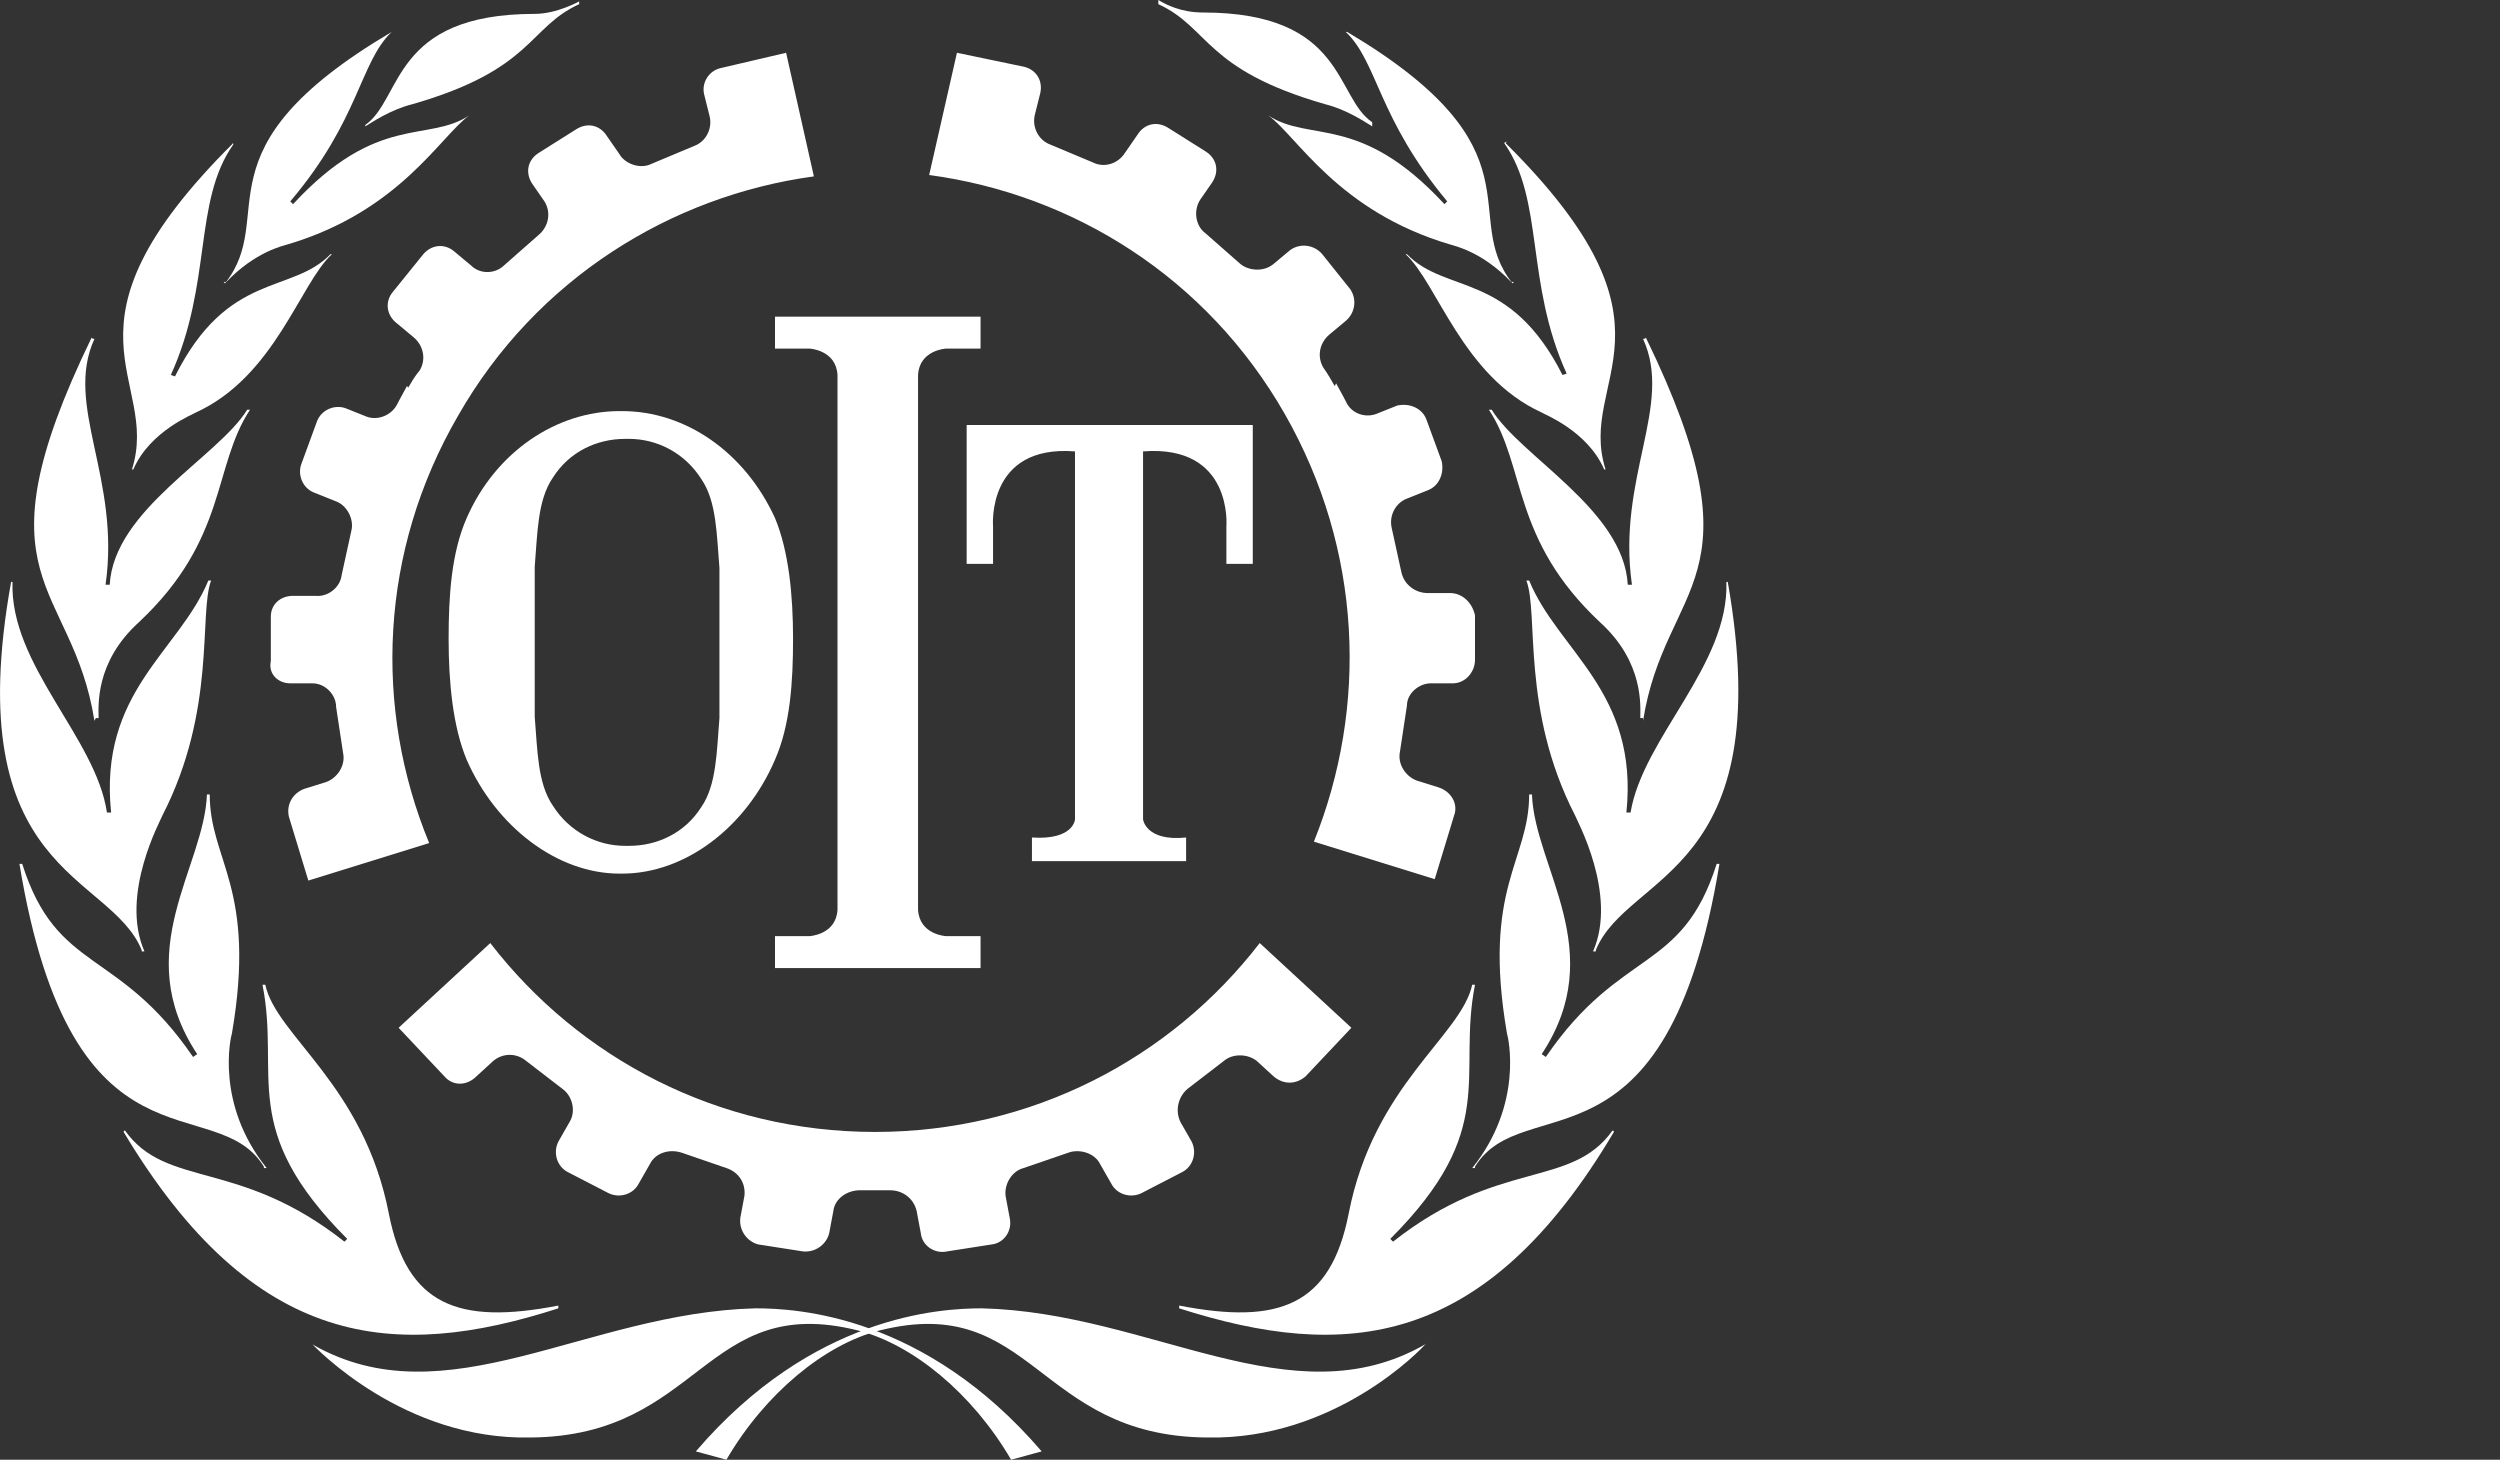 <?xml version="1.0" encoding="UTF-8"?>
<svg id="Capa_1" data-name="Capa 1" xmlns="http://www.w3.org/2000/svg" viewBox="0 0 18 10.51">
  <rect x="0" y="0" width="18" height="10.51" fill="#333333" stroke="none"/>
  <defs>
    <style>
      .cls-1 {
        fill: #fff;
      }
    </style>
  </defs>
  <g id="Lockup">
    <g>
      <path class="cls-1" d="M2.93,2.78c-.05.09-.07.13-.07.13-.04.08-.14.12-.22.09l-.15-.06c-.08-.03-.18.01-.21.1l-.11.3c-.03.08.01.18.1.21l.15.06c.08.03.13.13.11.21l-.07.32c-.01.09-.1.16-.19.15h-.16c-.09,0-.16.06-.16.15v.32c-.02.09.05.16.14.16h.16c.09,0,.17.08.17.17l.05.33c.02.09-.04.18-.12.21l-.16.05c-.08.03-.13.11-.11.2l.14.46.87-.27c-.4-.97-.36-2.1.21-3.08.56-.98,1.53-1.58,2.56-1.72l-.2-.89-.47.11c-.09.02-.14.11-.12.19l.04.16c.02.09-.03.18-.11.21l-.31.13c-.08.04-.19,0-.23-.07l-.09-.13c-.05-.08-.14-.1-.22-.05l-.27.17c-.08.05-.1.14-.05.22l.09.13c.05.08.03.18-.04.24l-.25.22c-.06.06-.17.07-.24,0l-.12-.1c-.07-.06-.17-.05-.23.03l-.21.26c-.06.07-.05.17.03.23l.12.1c.07.06.09.16.04.24,0,0-.03.03-.08.12ZM6.26,8.57c.1,0,.15,0,.15,0,.09,0,.17.06.19.15l.03.16c.01.09.1.15.19.13l.32-.05c.09-.01.15-.1.13-.19l-.03-.16c-.01-.09.05-.18.13-.2l.32-.11c.08-.03.19,0,.23.08l.08.14c.04.08.14.11.22.07l.29-.15c.08-.04.11-.14.07-.22l-.08-.14c-.04-.08-.02-.18.05-.24l.26-.2c.07-.06.18-.05.24,0l.12.11c.07.06.16.06.23,0l.33-.35-.66-.61c-.64.83-1.64,1.36-2.77,1.36s-2.13-.53-2.77-1.36l-.66.61.33.35c.06.07.16.07.23,0l.12-.11c.07-.06.17-.06.24,0l.26.2c.07.05.1.16.05.24l-.08.14c-.04.08-.01.18.07.22l.29.15c.08.04.18.01.22-.07l.08-.14c.04-.08.14-.11.23-.08l.32.11c.09.03.14.11.13.2l-.03.16c-.01.09.05.17.13.19l.32.05c.09.01.17-.05.19-.13l.03-.16c.01-.09.1-.15.19-.15,0,0,.04,0,.15,0h0ZM9.61,2.78c-.05-.09-.08-.13-.08-.13-.05-.08-.03-.18.04-.24l.12-.1c.07-.06.08-.16.03-.23l-.2-.25c-.06-.07-.16-.08-.23-.03l-.12.1c-.07.06-.18.05-.24,0l-.25-.22c-.07-.05-.09-.16-.04-.24l.09-.13c.05-.08.03-.17-.05-.22l-.27-.17c-.08-.05-.17-.03-.22.05l-.09.13c-.05.08-.15.11-.23.07l-.31-.13c-.08-.03-.13-.12-.11-.21l.04-.16c.02-.09-.03-.17-.12-.19l-.48-.1-.2.88c1.04.14,2,.74,2.56,1.72.56.98.6,2.11.21,3.08l.87.27.14-.46c.03-.08-.02-.17-.11-.2l-.16-.05c-.08-.03-.14-.12-.12-.21l.05-.33c0-.09.09-.16.17-.16h.16c.09,0,.16-.08.16-.17v-.32c-.02-.09-.09-.16-.18-.16h-.16c-.09,0-.17-.06-.19-.15l-.07-.32c-.02-.09.03-.18.11-.21l.15-.06c.08-.03.12-.12.1-.21l-.11-.3c-.03-.08-.12-.12-.21-.1l-.15.06c-.08.03-.18,0-.22-.09,0,0-.02-.04-.07-.13h0ZM1.25,2.71s0,0,0,0c0,0,0,0,0,0ZM2.63.89v.02c.05-.03.18-.12.34-.16.87-.25.83-.55,1.2-.72v-.02s-.16.09-.32.09c-1.03,0-.95.61-1.22.8Z"/>
      <path class="cls-1" d="M1.61,2.03h.02c.21-.22.41-.26.44-.27.81-.24,1.1-.78,1.31-.93h0c-.3.2-.66-.02-1.27.64,0,0-.02-.02-.02-.02.5-.59.5-1,.73-1.22h0c-1.44.85-.81,1.32-1.2,1.81Z"/>
      <path class="cls-1" d="M1.68,1.03c-1.35,1.34-.52,1.69-.73,2.35h.01c.12-.28.44-.4.45-.41.57-.26.75-.93.98-1.14h-.01c-.28.29-.74.12-1.12.88,0,0-.03-.01-.03-.01.3-.66.16-1.25.45-1.66,0,0,0-.01-.01-.01Z"/>
      <path class="cls-1" d="M.69,5.17h.02c0-.08-.03-.4.29-.69.64-.6.53-1.12.8-1.53h-.02c-.21.34-.96.72-.99,1.26h-.03c.11-.77-.3-1.29-.08-1.77,0,0-.02,0-.02-.01-.86,1.77-.14,1.75.02,2.76Z"/>
      <path class="cls-1" d="M1.02,6.85h.02c-.18-.41.12-.95.13-.98.39-.76.26-1.45.35-1.69h-.02c-.21.51-.79.8-.7,1.67h-.03c-.08-.54-.7-1.06-.68-1.66h-.01c-.38,2.11.71,2.09.94,2.65Z"/>
      <path class="cls-1" d="M1.9,8.41h.02c-.37-.46-.26-.94-.25-.97.18-1.05-.16-1.24-.16-1.72h-.02c-.02.53-.56,1.13-.07,1.87l-.03.02c-.54-.79-.98-.6-1.23-1.39,0,0-.02,0-.02,0,.38,2.31,1.41,1.61,1.76,2.18Z"/>
      <path class="cls-1" d="M4.02,9.42v-.02c-.72.14-1.09,0-1.22-.66-.18-.93-.81-1.28-.89-1.65-.01,0-.02,0-.02,0,.13.66-.18,1.04.61,1.83l-.02.02c-.76-.6-1.28-.38-1.58-.8,0,0-.01,0-.01.01.94,1.57,1.95,1.65,3.13,1.27Z"/>
      <path class="cls-1" d="M2.25,9.68h0c.96.55,1.97-.23,3.19-.26.3,0,1.22.05,2.06,1.03l-.22.06c-.28-.48-.71-.83-1.1-.93-1.11-.28-1.13.76-2.36.77-.91.02-1.54-.64-1.58-.68h0ZM11.26,2.71s0,0,0,0c0,0,0,0,0,0Z"/>
      <path class="cls-1" d="M11.26,2.71s0,0,0,0c0,0,0,0,0,0ZM1.25,2.71s0,0,0,0c0,0,0,0,0,0Z"/>
      <path class="cls-1" d="M11.26,2.71s0,0,0,0c0,0,0,0,0,0ZM9.88.89v.02c-.05-.03-.18-.12-.34-.16-.87-.25-.83-.55-1.2-.72V0c.05.03.16.09.32.09,1.03,0,.95.61,1.22.79Z"/>
      <path class="cls-1" d="M10.9,2.03h-.02c-.21-.22-.41-.26-.44-.27-.81-.24-1.1-.78-1.31-.93h0c.3.2.66-.02,1.27.64,0,0,.02-.02.02-.02-.5-.6-.5-1-.73-1.22h.01c1.43.85.8,1.32,1.19,1.81h0Z"/>
      <path class="cls-1" d="M10.84,1.03c1.35,1.34.51,1.69.72,2.35h-.01c-.12-.28-.44-.4-.45-.41-.57-.26-.75-.93-.98-1.14h.01c.28.29.74.12,1.12.87,0,0,.03-.01.03-.01-.3-.66-.16-1.25-.45-1.66,0,0,.01-.01.02-.01h0Z"/>
      <path class="cls-1" d="M11.83,5.17h-.02c0-.08.03-.4-.29-.69-.64-.6-.53-1.12-.8-1.53h.02c.21.34.95.72.98,1.26h.03c-.11-.77.3-1.29.08-1.77,0,0,.02,0,.02-.01.86,1.77.14,1.75-.02,2.76Z"/>
      <path class="cls-1" d="M11.49,6.85h-.02c.18-.41-.12-.95-.13-.98-.39-.76-.26-1.45-.35-1.69h.02c.21.51.79.8.7,1.67h.03c.09-.54.71-1.06.69-1.66h.01c.37,2.11-.72,2.09-.95,2.65Z"/>
      <path class="cls-1" d="M10.62,8.41h-.02c.37-.46.26-.94.25-.97-.18-1.05.16-1.24.16-1.72h.02c.02.53.56,1.13.07,1.87l.03.02c.54-.79.98-.6,1.23-1.39,0,0,.02,0,.02,0-.38,2.31-1.41,1.61-1.76,2.18h0Z"/>
      <path class="cls-1" d="M8.49,9.42v-.02c.72.14,1.09,0,1.22-.66.18-.93.81-1.28.89-1.65.01,0,.02,0,.02,0-.13.66.18,1.04-.61,1.83l.02.02c.76-.6,1.28-.38,1.58-.8,0,0,.01,0,.01.01-.93,1.57-1.94,1.65-3.13,1.27Z"/>
      <path class="cls-1" d="M10.26,9.68h0c-.96.55-1.97-.23-3.19-.26-.3,0-1.22.05-2.06,1.03l.22.06c.28-.48.71-.83,1.1-.93,1.11-.28,1.13.76,2.36.77.92.02,1.55-.64,1.58-.68h0ZM1.25,2.71s0,0,0,0c0,0,0,0,0,0Z"/>
      <path class="cls-1" d="M1.25,2.71s0,0,0,0c0,0,0,0,0,0ZM11.26,2.71s0,0,0,0c0,0,0,0,0,0ZM6.61,2.7c.01-.18.2-.19.2-.19h.25v-.23h-1.48v.23h.25s.19.01.2.19v3.85c-.01.18-.2.19-.2.19h-.25v.23h1.48v-.23h-.25s-.19-.01-.2-.19v-3.85Z"/>
      <path class="cls-1" d="M9.02,3.06v1h-.19v-.27s.05-.59-.6-.54v2.65s.02.16.31.13v.17h-1.11v-.17c.3.02.31-.13.31-.13v-2.65c-.64-.05-.59.54-.59.54v.27h-.19v-1h2.07ZM4.48,2.96h-.02c-.45,0-.89.29-1.1.77-.11.25-.13.56-.13.87s.03.63.13.87c.21.48.65.82,1.1.82h.02c.45,0,.89-.33,1.1-.82.11-.25.13-.56.13-.87s-.03-.63-.13-.87c-.22-.48-.65-.77-1.1-.77ZM5.18,4.63c0,.29,0,.54,0,.54-.02.24-.02.48-.13.64-.12.19-.32.28-.52.28h0s-.03,0-.03,0h0c-.2,0-.4-.1-.52-.29-.11-.16-.11-.4-.13-.64,0,0,0-.25,0-.53h0c0-.3,0-.55,0-.55.02-.24.02-.48.13-.64.12-.19.32-.28.52-.28h0s.03,0,.03,0h0c.2,0,.4.1.52.29.11.16.11.4.13.64,0,0,0,.25,0,.53h0Z"/>
    </g>
  </g>
</svg>